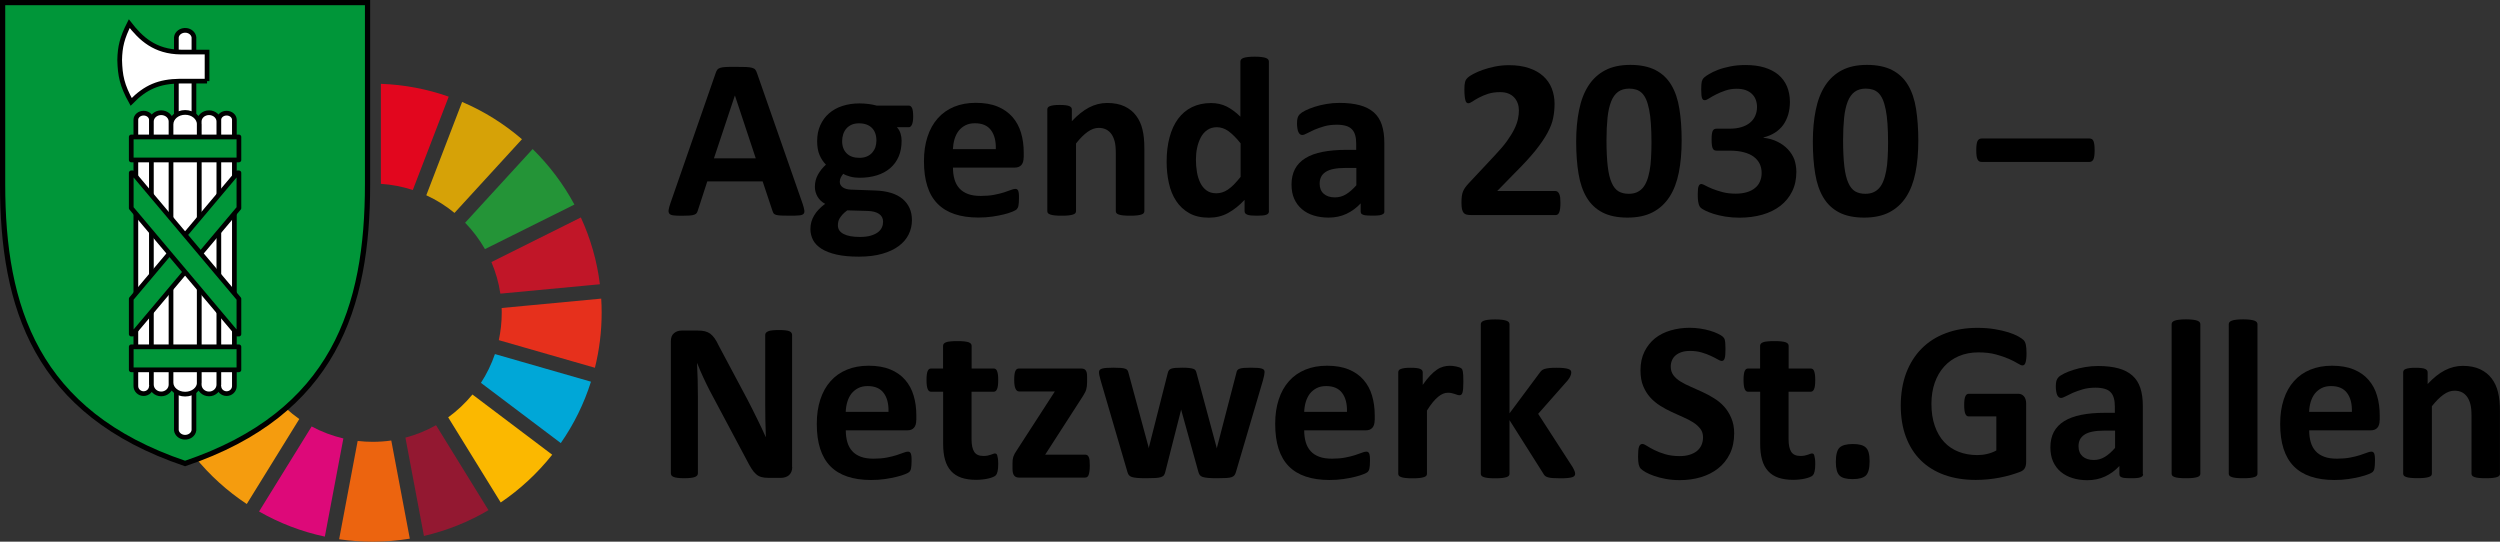 <?xml version="1.0" encoding="UTF-8"?><svg id="Ebene_1" xmlns="http://www.w3.org/2000/svg" viewBox="0 0 3412.97 739.47"><rect x="0" y="0" width="3412.97" height="739.47" fill="#333333" stroke="none"/><defs><style>.cls-1{fill:#00a7d7;}.cls-2{fill:#0076b8;}.cls-3{fill:#ec640f;}.cls-4{fill:#f59c0e;}.cls-5{fill:#e6301c;}.cls-6{fill:#fbb800;}.cls-7{fill:#931831;}.cls-8{fill:#dd0979;}.cls-9{fill:#c11628;}.cls-10{fill:#d28d0d;}.cls-11{fill:#e2061e;}.cls-12{fill:#d6a207;}.cls-13{fill:#1e3263;}.cls-14{fill:#074c84;}.cls-15{fill:#3ea635;}.cls-16{fill:#497635;}.cls-17{fill:#249437;}.cls-18{stroke-width:7.14px;}.cls-18,.cls-19{fill:#009639;}.cls-18,.cls-19,.cls-20{stroke:#000;}.cls-18,.cls-20{stroke-miterlimit:5.92;}.cls-19{stroke-linejoin:round;}.cls-19,.cls-20{stroke-width:6.42px;}.cls-20{fill:#fff;}</style></defs><g><path class="cls-15" d="M356.67,337.77c7.8-13.2,17.2-25.3,28-36.1l-91.9-100.7c-23.1,22.1-42.8,47.7-58.3,75.9l122.2,60.9h0Z"/><path class="cls-12" d="M581.97,266.57c13.9,6.4,26.9,14.5,38.5,24.1l92.1-100.6c-24.3-20.9-51.8-38.2-81.7-50.9l-48.9,127.4h0Z"/><path class="cls-9" d="M792.97,296.87l-122.1,60.9c5.8,13.6,10,28.1,12.2,43.1l135.9-12.8c-4-32.2-12.9-62.8-26-91.2"/><path class="cls-17" d="M662.07,340.07l122.1-60.8c-15.1-28.1-34.4-53.6-57-75.8l-92.2,100.6c10.5,10.8,19.6,22.9,27.1,36"/><path class="cls-16" d="M332.47,426.87c0-2.8,.1-5.5,.2-8.2l-135.9-12.2c-.4,6.7-.7,13.5-.7,20.4,0,26.1,3.2,51.4,9.2,75.6l131.3-37.6c-2.7-12.3-4.1-25-4.1-38"/><path class="cls-6" d="M644.97,538.57c-9.7,11.8-20.8,22.2-33.1,31.2l71.7,116.2c26.6-18,50.3-40.1,70.3-65.2l-108.9-82.2h0Z"/><path class="cls-5" d="M684.97,426.87c0,12.9-1.4,25.4-4,37.5l131.2,37.7c6-24.1,9.2-49.3,9.2-75.2,0-6.4-.2-12.8-.6-19.2l-135.9,12.8c0,2.2,.1,4.3,.1,6.4"/><path class="cls-4" d="M374.67,541.17l-108.7,82.6c20.2,24.9,44.1,46.6,70.9,64.3l71.7-116c-12.5-8.9-24-19.2-33.9-30.9"/><path class="cls-2" d="M334.67,399.07c2.4-15.3,6.9-30,13-43.8l-122.1-60.8c-13.5,28.7-22.7,59.8-27,92.4l136.1,12.2h0Z"/><path class="cls-7" d="M666.87,696.47l-71.6-116c-13,7.3-27,13.1-41.8,17l25.3,134.2c31.4-7.3,61.1-19.3,88.1-35.2"/><path class="cls-1" d="M675.67,483.37c-4.8,14-11.2,27.1-19.1,39.3l109,82.2c17.7-25.4,31.7-53.6,41.2-83.8l-131.1-37.7h0Z"/><path class="cls-3" d="M534.17,601.37c-8.3,1.2-16.8,1.8-25.4,1.8-6.9,0-13.8-.4-20.5-1.2l-25.3,134.2c15,2.2,30.2,3.3,45.8,3.3,17.3,0,34.2-1.4,50.7-4.1l-25.3-134h0Z"/><path class="cls-11" d="M519.97,250.97c15.1,1,29.8,3.9,43.6,8.4l49-127.4c-29.2-10.3-60.3-16.4-92.6-17.5V250.97h0Z"/><path class="cls-8" d="M468.77,598.57c-15.3-3.6-29.8-9.1-43.3-16.4l-71.8,116.1c27.6,15.8,57.8,27.5,89.8,34.3l25.3-134h0Z"/><path class="cls-13" d="M455.77,258.77c14.1-4.5,29.1-7.2,44.5-7.9V114.37c-32.8,.9-64.3,6.9-93.9,17.1l49.4,127.3h0Z"/><path class="cls-10" d="M362.67,525.47c-8.7-12.8-15.7-26.8-20.8-41.7l-131.2,37.6c9.9,31.3,24.7,60.4,43.3,86.6l108.7-82.5h0Z"/><path class="cls-14" d="M399.47,288.67c11.5-9.1,24.2-16.8,37.8-22.9l-49.3-127.2c-29.4,12.3-56.4,29-80.4,49.3l91.9,100.8h0Z"/></g><g><path class="cls-18" d="M3.67,3.57H501.77V251.47c0,167.6-45,312.3-249.1,381.3C48.57,563.77,3.57,419.07,3.57,251.47V3.57h.1Z"/><path class="cls-20" d="M240.77,50.97c.7-5.9,6.7-10.1,13.3-9.5,5.6,.5,10.1,4.5,10.7,9.5V587.37c-.7,5.9-6.7,10.1-13.3,9.5-5.6-.5-10.1-4.5-10.7-9.5V50.97Z"/><path class="cls-20" d="M206.67,527.07c0,5.7-4.8,10.3-10.6,10.3s-10.6-4.6-10.6-10.3V163.57c0-5,4.8-9.1,10.6-9.1s10.6,4.1,10.6,9.1v361.5c0,7,6,12.7,13.4,12.7s13.4-5.7,13.4-12.7V165.87c0-6.6-6-12-13.4-12s-13.4,5.4-13.4,12m92.1,361.2c0,5.7,4.8,10.3,10.6,10.3s10.6-4.6,10.6-10.3V163.57c0-5-4.8-9.1-10.6-9.1s-10.6,4.1-10.6,9.1v361.5c0,7-6,12.7-13.4,12.7s-13.4-5.7-13.4-12.7V165.87c0-6.6,6-12,13.4-12s13.4,5.4,13.4,12m-65.3,4c0-9.1,8.6-16.4,19.3-16.4s19.3,7.3,19.3,16.4v352.5c0,8.7-8.6,15.7-19.3,15.7s-19.3-7-19.3-15.7m49.2-411.6v-39.7h-35.7c-35.7-.3-54.9-18.6-70.5-38.8-9.8,19.4-12.7,31.4-13.1,49.7,.6,21.4,3.1,34.4,15.7,57.1,19.8-20.3,38.1-27.8,66.1-28.3h37.5Z"/><path class="cls-19" d="M179.17,186.97h147v31.4H179.17v-31.4Zm0,286.5h147v31.4H179.17v-31.4Zm0-17.4h2.1l144.9-172v-48.1h-2.1l-144.9,172v48.1Z"/><path class="cls-19" d="M179.17,235.97h2.1l144.9,172v48.1h-2.1l-144.9-172v-48.1Z"/></g><g><path d="M1095.77,278.27c1.2,3.7,2,6.7,2.3,8.9s-.1,3.8-1.2,4.9-3.2,1.8-6.1,2c-2.9,.3-6.9,.4-12,.4s-9.4-.1-12.4-.2-5.2-.5-6.8-.9c-1.6-.5-2.6-1.1-3.3-1.9-.6-.8-1.1-1.9-1.6-3.3l-13.5-40.5h-75.6l-12.8,39.4c-.4,1.5-1,2.7-1.6,3.7-.7,1-1.8,1.8-3.3,2.3-1.5,.6-3.6,1-6.4,1.2s-6.4,.3-10.8,.3c-4.8,0-8.5-.2-11.2-.5s-4.6-1.1-5.6-2.3c-1-1.2-1.4-2.9-1.1-5.1s1.1-5.1,2.3-8.7l62.1-178.6c.6-1.8,1.3-3.2,2.2-4.3,.8-1.1,2.2-1.9,4-2.5s4.3-.9,7.5-1.1c3.2-.2,7.5-.2,12.8-.2,6.1,0,11,.1,14.6,.2,3.6,.2,6.5,.5,8.5,1.1s3.5,1.4,4.4,2.6c.9,1.1,1.6,2.7,2.3,4.7l62.3,178.4Zm-92.4-147.7h-.2l-28.5,85.6h57.1l-28.4-85.6Z"/><path d="M1246.67,159.07c0,5-.6,8.7-1.7,11-1.1,2.4-2.5,3.6-4.2,3.6h-16.3c2.3,2.5,3.9,5.3,4.9,8.5s1.5,6.5,1.5,9.9c0,8.1-1.3,15.3-4,21.6-2.7,6.3-6.6,11.6-11.6,15.9s-11.1,7.6-18.2,9.8c-7.1,2.2-15,3.3-23.7,3.3-4.5,0-8.7-.5-12.8-1.6-4-1.1-7.2-2.4-9.3-3.8-1.2,1.3-2.4,3-3.3,4.8-1,1.9-1.5,3.9-1.5,6.2,0,3,1.3,5.5,4,7.4,2.6,1.9,6.4,3,11.1,3.2l33.8,1.2c7.9,.3,14.9,1.4,21.1,3.3s11.4,4.6,15.6,8.1,7.4,7.7,9.6,12.5c2.2,4.9,3.3,10.4,3.3,16.7,0,6.8-1.5,13.3-4.5,19.4s-7.5,11.3-13.5,15.8-13.6,8-22.6,10.6c-9.1,2.6-19.7,3.9-31.8,3.9s-21.9-.9-30.3-2.8-15.2-4.5-20.5-7.8-9.2-7.3-11.7-11.9c-2.4-4.6-3.7-9.7-3.7-15.2,0-3.4,.4-6.7,1.3-9.8,.9-3.1,2.2-6.1,3.9-8.9,1.7-2.9,3.8-5.6,6.3-8.2s5.3-5.1,8.6-7.5c-4.5-2.4-7.9-5.6-10.3-9.7s-3.7-8.6-3.7-13.5c0-6.1,1.4-11.7,4.2-16.7,2.8-5,6.4-9.6,10.9-13.6-3.6-3.6-6.5-8-8.7-13.1s-3.3-11.4-3.3-19c0-8.1,1.4-15.3,4.3-21.7,2.9-6.4,6.8-11.8,11.9-16.2s11.1-7.8,18.2-10.1,14.8-3.5,23.3-3.5c4.4,0,8.5,.3,12.5,.8s7.7,1.2,11.1,2.2h44c1.8,0,3.2,1.1,4.3,3.4,1,2.3,1.5,6.1,1.5,11.5Zm-41.1,143.6c0-4.7-1.9-8.2-5.6-10.7s-8.9-3.8-15.4-4l-27.9-.8c-2.7,2-4.9,3.9-6.5,5.7-1.6,1.8-2.9,3.6-3.9,5.2-1,1.7-1.6,3.3-1.9,4.8-.3,1.6-.5,3.2-.5,4.8,0,5.2,2.6,9.1,7.9,11.8,5.2,2.7,12.6,4,22.2,4,5.9,0,10.9-.6,14.9-1.8,4-1.2,7.3-2.8,9.8-4.7,2.5-2,4.3-4.2,5.3-6.6,1.1-2.4,1.6-5,1.6-7.7Zm-9.1-110.7c0-7.5-2.1-13.3-6.2-17.4-4.2-4.1-10-6.2-17.6-6.2-3.8,0-7.2,.6-10.1,1.9s-5.3,3.1-7.2,5.3c-1.9,2.2-3.3,4.8-4.3,7.8-.9,3-1.4,6-1.4,9.3,0,7.1,2.1,12.6,6.2,16.7s9.9,6.1,17.3,6.1c3.9,0,7.4-.6,10.3-1.9,2.9-1.2,5.3-3,7.2-5.1,1.9-2.2,3.4-4.7,4.4-7.5,.9-3,1.4-5.9,1.4-9Z"/><path d="M1397.47,214.77c0,4.8-1.1,8.3-3.2,10.6-2.1,2.3-5.1,3.4-8.8,3.4h-84.5c0,5.9,.7,11.3,2.1,16.1,1.4,4.8,3.6,8.9,6.7,12.3s7,5.9,11.8,7.7c4.8,1.8,10.6,2.6,17.4,2.6s12.9-.5,18.1-1.5,9.7-2.1,13.5-3.3c3.8-1.2,6.9-2.3,9.4-3.3s4.5-1.5,6.1-1.5c.9,0,1.7,.2,2.3,.5,.6,.4,1.1,1,1.6,1.9,.4,.9,.7,2.3,.9,4,.2,1.7,.2,3.9,.2,6.5,0,2.3-.1,4.2-.2,5.8-.1,1.6-.3,3-.5,4.1s-.5,2.1-.9,2.9-1,1.5-1.6,2.3c-.7,.7-2.5,1.7-5.5,3-3,1.2-6.8,2.5-11.5,3.7s-10,2.2-16,3.1-12.4,1.3-19.3,1.3c-12.3,0-23.2-1.6-32.4-4.7-9.3-3.1-17-7.8-23.3-14.2-6.2-6.3-10.9-14.3-13.9-24-3.1-9.6-4.6-21-4.6-33.9s1.6-23.5,4.8-33.4c3.2-9.9,7.9-18.3,14-25.2,6.1-6.9,13.6-12.2,22.3-15.8,8.8-3.6,18.6-5.4,29.6-5.4,11.6,0,21.6,1.7,29.8,5.1,8.2,3.4,15,8.2,20.3,14.2,5.3,6.1,9.2,13.3,11.7,21.6,2.5,8.3,3.7,17.3,3.7,27.1v6.4h-.1Zm-38-11.2c.3-11-1.9-19.6-6.6-25.9s-12-9.4-21.9-9.4c-5,0-9.3,.9-13,2.8s-6.7,4.4-9.2,7.5c-2.4,3.2-4.3,6.9-5.6,11.2-1.3,4.3-2,8.9-2.3,13.8h58.6Z"/><path d="M1562.27,288.27c0,1-.3,1.9-.9,2.7-.6,.8-1.7,1.4-3.1,1.9-1.5,.5-3.5,.9-6,1.2-2.5,.3-5.7,.4-9.4,.4s-7-.1-9.6-.4c-2.5-.3-4.5-.6-6-1.2-1.5-.5-2.5-1.2-3.1-1.9-.6-.8-.9-1.7-.9-2.7v-79.2c0-6.7-.5-12-1.5-15.9-1-3.8-2.4-7.1-4.3-9.9-1.9-2.7-4.3-4.9-7.2-6.4-3-1.5-6.4-2.3-10.3-2.3-5,0-10,1.8-15.1,5.4s-10.4,8.9-15.9,15.9v92.4c0,1-.3,1.9-.9,2.7s-1.7,1.4-3.2,1.9-3.5,.9-6,1.2c-2.5,.3-5.7,.4-9.5,.4s-7-.1-9.5-.4-4.5-.6-6-1.2c-1.5-.5-2.6-1.2-3.2-1.9s-.9-1.7-.9-2.7V149.47c0-1,.3-1.9,.8-2.7s1.5-1.4,2.8-1.9,3.1-.9,5.2-1.2,4.8-.4,8-.4,6.1,.1,8.2,.4c2.2,.3,3.9,.6,5.1,1.2,1.2,.5,2,1.2,2.6,1.9,.5,.8,.8,1.7,.8,2.7v16c7.7-8.3,15.5-14.5,23.4-18.7,7.9-4.1,16.2-6.2,24.8-6.2,9.4,0,17.4,1.6,23.9,4.7,6.5,3.1,11.7,7.3,15.7,12.7,4,5.3,6.9,11.6,8.6,18.8,1.8,7.2,2.6,15.8,2.6,25.8v85.7Z"/><path d="M1732.37,288.27c0,1.1-.3,2.1-.8,2.9s-1.4,1.4-2.6,1.9-2.9,.9-5.1,1.1c-2.1,.2-4.7,.3-7.9,.3s-6-.1-8.1-.3c-2.1-.2-3.8-.6-5.1-1.1-1.3-.5-2.2-1.2-2.8-1.9-.6-.8-.9-1.7-.9-2.9v-15.4c-7.2,7.7-14.7,13.6-22.5,17.9s-16.5,6.4-26.1,6.4c-10.6,0-19.5-2-26.8-6.1s-13.3-9.6-17.9-16.6c-4.6-6.9-8-15.1-10-24.4-2.1-9.3-3.1-19.1-3.1-29.3,0-12.3,1.3-23.4,4-33.3,2.6-9.9,6.5-18.3,11.6-25.2,5.1-6.9,11.4-12.3,19-16s16.3-5.6,26.1-5.6c7.8,0,14.8,1.6,21.2,4.7,6.3,3.2,12.6,7.8,18.8,13.9V84.07c0-1,.3-2,.9-2.8s1.6-1.5,3.1-2.1,3.5-1,6-1.3,5.7-.5,9.5-.5,7,.2,9.5,.5,4.5,.8,5.9,1.3c1.5,.6,2.5,1.3,3.1,2.1s.9,1.8,.9,2.8v204.2h.1Zm-38.9-92.8c-5.6-7.1-11-12.4-16.1-16.2-5.1-3.7-10.5-5.6-16.1-5.6-5.1,0-9.5,1.3-13.1,3.8-3.7,2.5-6.6,5.9-8.9,10.2-2.2,4.3-3.9,9-5,14.2s-1.6,10.6-1.6,16.1c0,5.8,.5,11.5,1.4,17s2.5,10.4,4.6,14.7c2.1,4.3,5,7.8,8.5,10.3,3.5,2.6,8,3.9,13.4,3.9,2.7,0,5.3-.4,7.9-1.2,2.5-.8,5.1-2,7.8-3.8,2.6-1.8,5.4-4.1,8.2-6.9,2.8-2.9,5.9-6.4,9.2-10.5v-46h-.2Z"/><path d="M1889.97,288.67c0,1.5-.5,2.6-1.6,3.4-1,.8-2.7,1.4-4.9,1.8-2.2,.4-5.5,.5-9.9,.5-4.7,0-8.1-.2-10.2-.5-2.1-.4-3.6-1-4.5-1.8s-1.3-2-1.3-3.4v-11c-5.7,6.1-12.2,10.9-19.5,14.3s-15.4,5.1-24.4,5.1c-7.4,0-14.1-1-20.3-2.9-6.2-1.9-11.5-4.8-16-8.6-4.5-3.8-8-8.5-10.5-14.1s-3.7-12.1-3.7-19.6c0-8.1,1.6-15.1,4.7-21.1,3.2-6,7.9-10.9,14.2-14.8,6.3-3.9,14.1-6.8,23.4-8.6s20.2-2.8,32.5-2.8h13.5v-8.3c0-4.4-.4-8.2-1.3-11.4-.9-3.3-2.3-6-4.4-8.2s-4.7-3.8-8.1-4.8-7.5-1.6-12.5-1.6c-6.5,0-12.4,.7-17.5,2.2s-9.7,3.1-13.6,4.8c-3.9,1.8-7.2,3.4-9.9,4.8-2.6,1.5-4.8,2.2-6.5,2.2-1.1,0-2.2-.4-3-1.1-.9-.7-1.6-1.8-2.2-3.1-.6-1.3-1-3-1.3-5s-.5-4.1-.5-6.5c0-3.2,.3-5.8,.8-7.6,.5-1.9,1.5-3.6,3-5.1s4-3.2,7.6-5,7.9-3.5,12.8-5.1,10.2-2.8,15.9-3.8c5.8-1,11.7-1.5,17.8-1.5,10.9,0,20.2,1.1,27.9,3.2,7.7,2.1,14.1,5.4,19.1,9.8,5,4.4,8.6,10.1,10.9,17,2.3,7,3.4,15.2,3.4,24.7v93.5h.1Zm-38.4-59.4h-14.9c-6.3,0-11.7,.5-16.2,1.4s-8.1,2.3-10.9,4.2-4.9,4.1-6.1,6.8c-1.3,2.6-1.9,5.7-1.9,9.1,0,5.8,1.8,10.4,5.5,13.7,3.7,3.3,8.8,5,15.3,5,5.5,0,10.6-1.4,15.2-4.2,4.6-2.8,9.3-6.9,14.1-12.3v-23.7h-.1Z"/><path d="M2130.27,276.87c0,3-.1,5.6-.4,7.7-.3,2.1-.6,3.9-1.2,5.2-.5,1.3-1.2,2.3-2,2.9s-1.8,.9-2.8,.9h-115.8c-2.3,0-4.3-.2-5.9-.6-1.7-.4-3-1.2-4-2.4-1-1.2-1.8-2.9-2.3-5.2-.5-2.3-.7-5.2-.7-8.9,0-3.4,.2-6.4,.5-8.8s.9-4.6,1.7-6.5,1.9-3.8,3.2-5.6c1.3-1.8,3-3.8,5.1-6l34.9-37.3c6.9-7.3,12.6-13.9,16.8-19.8,4.3-6,7.6-11.4,10-16.3s4-9.5,4.9-13.6,1.3-8.1,1.3-11.8c0-3.4-.5-6.7-1.6-9.7-1.1-3.1-2.7-5.7-4.8-8s-4.8-4.1-8-5.4c-3.2-1.3-7-1.9-11.4-1.9-6.1,0-11.5,.8-16.3,2.3-4.7,1.6-8.9,3.3-12.4,5.2-3.6,1.9-6.6,3.7-8.9,5.3-2.4,1.6-4.3,2.4-5.6,2.4-.9,0-1.7-.3-2.4-.9-.7-.6-1.2-1.7-1.6-3.1-.4-1.5-.8-3.4-1-5.8-.3-2.4-.4-5.4-.4-8.9,0-2.4,.1-4.4,.2-6,.2-1.6,.4-3,.7-4.2s.7-2.2,1.2-3.1c.5-.9,1.4-1.9,2.7-3.2,1.3-1.2,3.7-2.8,7.2-4.7s7.8-3.8,12.8-5.6c5.1-1.8,10.7-3.3,16.8-4.6,6.1-1.2,12.5-1.9,19.1-1.9,10.5,0,19.6,1.3,27.5,4,7.8,2.6,14.3,6.3,19.5,11s9,10.3,11.6,16.8c2.5,6.5,3.8,13.5,3.8,20.9,0,6.5-.6,13-1.9,19.3-1.2,6.3-3.8,13.1-7.8,20.5-3.9,7.3-9.5,15.4-16.6,24.3-7.2,8.9-16.7,19.2-28.5,30.9l-23.5,24.1h79.4c1,0,2,.3,2.9,.9s1.6,1.6,2.3,2.9c.6,1.3,1.1,3,1.4,5.1,.1,1.8,.3,4.3,.3,7.2Z"/><path d="M2295.77,192.07c0,16.1-1.3,30.6-3.9,43.6-2.6,13-6.8,24-12.7,33.1s-13.5,16.1-22.9,21-20.9,7.3-34.5,7.3-25.2-2.4-34.2-7.1-16.2-11.5-21.5-20.4-9-19.7-11.1-32.5-3.2-27.3-3.2-43.5,1.3-30.5,4-43.5c2.6-13,6.9-24.1,12.8-33.2,5.9-9.1,13.5-16.1,22.9-21s20.8-7.3,34.3-7.3,25.2,2.4,34.3,7.1c9.1,4.7,16.3,11.5,21.6,20.4s9,19.7,11,32.5c2.1,12.8,3.1,27.3,3.1,43.5Zm-41.2,2c0-9.5-.3-18-.8-25.3s-1.3-13.7-2.4-19.1c-1.1-5.4-2.4-10-4-13.7s-3.6-6.7-5.8-8.9c-2.3-2.2-4.9-3.8-7.8-4.7-2.9-.9-6.1-1.4-9.6-1.4-6.1,0-11.2,1.5-15.2,4.4-4,3-7.2,7.4-9.5,13.3s-4,13.3-4.9,22.1-1.4,19.1-1.4,30.8c0,14.3,.6,26.2,1.7,35.6,1.1,9.4,2.9,16.9,5.4,22.4,2.4,5.6,5.6,9.4,9.4,11.7,3.8,2.2,8.5,3.3,13.8,3.3,4,0,7.6-.6,10.7-1.9,3.1-1.3,5.8-3.2,8.2-5.8,2.3-2.6,4.3-5.9,5.8-9.8,1.6-3.9,2.8-8.5,3.8-13.7s1.7-11,2-17.6c.4-6.6,.6-13.8,.6-21.7Z"/><path d="M2452.37,234.57c0,10.1-1.9,19-5.8,26.8-3.8,7.8-9.2,14.3-16,19.6-6.8,5.3-15,9.3-24.6,12.1-9.5,2.7-20,4.1-31.3,4.1-6.8,0-13.3-.5-19.3-1.5s-11.3-2.2-16-3.7c-4.6-1.5-8.4-3-11.4-4.5-3-1.6-5-2.7-5.9-3.6-.9-.8-1.6-1.8-2.1-2.8s-.9-2.3-1.2-3.7c-.4-1.4-.6-3.2-.8-5.3-.2-2.1-.2-4.7-.2-7.7,0-5,.4-8.4,1.2-10.3s2.1-2.9,3.7-2.9c1,0,2.8,.7,5.4,2.1,2.5,1.4,5.8,2.9,9.7,4.5s8.6,3.1,13.8,4.5c5.3,1.4,11.3,2.1,18.1,2.1,5.7,0,10.7-.7,15.1-2,4.4-1.3,8.1-3.2,11.1-5.7,3.1-2.4,5.3-5.4,6.8-8.9s2.3-7.3,2.3-11.6c0-4.7-.9-8.9-2.7-12.6s-4.5-6.9-8.1-9.6-8.1-4.7-13.5-6.1c-5.4-1.5-11.9-2.2-19.2-2.2h-17.4c-1.3,0-2.5-.2-3.4-.5-.9-.4-1.7-1.1-2.3-2.3-.6-1.1-1.1-2.7-1.3-4.7-.3-2-.4-4.6-.4-7.9,0-3,.1-5.5,.4-7.4,.3-1.9,.7-3.4,1.2-4.4,.6-1,1.3-1.8,2.2-2.2,.9-.4,1.9-.6,3.2-.6h17.6c6,0,11.4-.7,16-2.1,4.7-1.4,8.6-3.4,11.7-6,3.2-2.6,5.6-5.7,7.2-9.4,1.7-3.7,2.5-7.8,2.5-12.2,0-3.4-.6-6.7-1.7-9.7-1.1-3.1-2.8-5.7-5.1-7.9-2.2-2.2-5.1-4-8.6-5.3s-7.7-1.9-12.4-1.9c-5.4,0-10.5,.8-15.2,2.4-4.8,1.6-9.1,3.4-12.8,5.3-3.8,1.9-7,3.7-9.6,5.4s-4.6,2.5-5.8,2.5c-.8,0-1.6-.2-2.2-.5-.6-.4-1.1-1.1-1.6-2.1-.4-1-.7-2.5-.9-4.5s-.3-4.5-.3-7.6c0-2.6,.1-4.7,.2-6.5,.1-1.7,.3-3.1,.6-4.3,.3-1.1,.7-2.1,1.2-3,.5-.8,1.2-1.7,2.3-2.7,1-1,3.2-2.5,6.4-4.4,3.2-2,7.3-3.9,12.1-5.8,4.9-1.9,10.5-3.4,16.9-4.7s13.3-1.9,20.8-1.9c9.8,0,18.4,1.1,25.9,3.4,7.5,2.3,13.8,5.6,19,9.9,5.1,4.3,9,9.6,11.7,15.9,2.6,6.3,4,13.4,4,21.2,0,6.1-.8,11.8-2.3,17.1-1.6,5.3-3.8,10-6.8,14.2s-6.8,7.7-11.3,10.6-9.7,5.1-15.6,6.5v.5c7.1,.8,13.4,2.6,19,5.4,5.6,2.7,10.3,6.2,14.2,10.3,3.9,4.2,6.9,8.8,8.9,14.1,1.6,5,2.7,10.7,2.7,16.7Z"/><path d="M2618.87,192.07c0,16.1-1.3,30.6-3.9,43.6-2.6,13-6.8,24-12.7,33.1s-13.5,16.1-22.9,21-20.9,7.3-34.5,7.3-25.2-2.4-34.2-7.1-16.2-11.5-21.5-20.4-9-19.7-11.1-32.5-3.2-27.3-3.2-43.5,1.3-30.5,4-43.5c2.6-13,6.9-24.1,12.8-33.2,5.9-9.1,13.5-16.1,22.9-21s20.8-7.3,34.3-7.3,25.2,2.4,34.3,7.1c9.1,4.7,16.3,11.5,21.6,20.4s9,19.7,11,32.5c2,12.8,3.1,27.3,3.1,43.5Zm-41.3,2c0-9.5-.3-18-.8-25.3s-1.3-13.7-2.4-19.1c-1.1-5.4-2.4-10-4-13.7s-3.6-6.7-5.8-8.9c-2.3-2.2-4.9-3.8-7.8-4.7-2.9-.9-6.1-1.4-9.6-1.4-6.1,0-11.2,1.5-15.2,4.4-4,3-7.2,7.4-9.5,13.3s-4,13.3-4.9,22.1-1.4,19.1-1.4,30.8c0,14.3,.6,26.2,1.7,35.6,1.1,9.4,2.9,16.9,5.4,22.4,2.4,5.6,5.6,9.4,9.4,11.7,3.8,2.2,8.5,3.3,13.8,3.3,4,0,7.6-.6,10.7-1.9,3.1-1.3,5.8-3.2,8.2-5.8,2.3-2.6,4.3-5.9,5.8-9.8,1.6-3.9,2.8-8.5,3.8-13.7s1.7-11,2-17.6c.4-6.6,.6-13.8,.6-21.7Z"/><path d="M2859.57,205.17c0,5.7-.5,9.8-1.6,12.2-1.1,2.4-2.9,3.7-5.5,3.7h-147.2c-2.7,0-4.6-1.2-5.7-3.7-1.1-2.4-1.6-6.5-1.6-12.2s.5-9.9,1.6-12.4c1.1-2.4,3-3.7,5.7-3.7h147.2c1.2,0,2.3,.3,3.3,.8,.9,.5,1.7,1.4,2.2,2.7,.5,1.3,.9,3,1.2,5,.2,2.1,.4,4.6,.4,7.6Z"/></g><g><path d="M1081.57,637.67c0,2.4-.4,4.5-1.2,6.4-.8,1.9-1.9,3.4-3.3,4.7-1.4,1.2-3.1,2.1-5,2.7-1.9,.6-3.9,.9-5.8,.9h-17.4c-3.6,0-6.7-.4-9.4-1.1-2.6-.7-5.1-2-7.3-4-2.2-1.9-4.4-4.5-6.4-7.8-2.1-3.3-4.4-7.5-7-12.6l-50-93.9c-2.9-5.6-5.8-11.6-8.8-18.1s-5.7-12.7-8.1-18.9h-.3c.4,7.4,.7,14.9,.9,22.3,.2,7.4,.3,15,.3,22.9v105c0,1-.3,2-.9,2.8s-1.6,1.5-2.9,2.1c-1.4,.6-3.3,1-5.7,1.3-2.4,.3-5.4,.5-9.2,.5-3.6,0-6.6-.2-9-.5s-4.2-.7-5.6-1.3c-1.3-.6-2.3-1.3-2.8-2.1s-.8-1.8-.8-2.8v-180.4c0-4.9,1.4-8.5,4.3-10.9,2.8-2.4,6.3-3.6,10.5-3.6h21.9c3.9,0,7.2,.3,9.9,1,2.7,.7,5.1,1.8,7.2,3.3,2.1,1.6,4.1,3.7,6,6.4s3.8,6.1,5.7,10.2l39.1,73.4c2.3,4.4,4.5,8.8,6.7,13.1s4.4,8.6,6.4,12.9c2.1,4.3,4.1,8.5,6.1,12.6s3.9,8.3,5.7,12.4h.2c-.3-7.2-.5-14.8-.7-22.7s-.2-15.4-.2-22.5v-94.1c0-1,.3-2,.9-2.8s1.7-1.6,3.1-2.2c1.4-.6,3.4-1.1,5.7-1.3,2.4-.3,5.4-.4,9.2-.4,3.5,0,6.5,.1,8.8,.4,2.4,.3,4.2,.7,5.5,1.3s2.2,1.3,2.7,2.2c.5,.8,.8,1.8,.8,2.8v180.4h.2Z"/><path d="M1250.87,573.47c0,4.8-1.1,8.3-3.2,10.6s-5,3.4-8.8,3.4h-84.2c0,5.9,.7,11.2,2.1,16.1,1.4,4.8,3.6,8.9,6.7,12.3,3,3.4,7,5.9,11.8,7.7s10.6,2.6,17.3,2.6,12.8-.5,18-1.5,9.6-2.1,13.4-3.3,6.9-2.3,9.4-3.3,4.5-1.5,6.1-1.5c.9,0,1.7,.2,2.3,.5,.6,.4,1.1,1,1.6,1.9,.4,.9,.7,2.2,.9,4s.2,3.9,.2,6.4c0,2.3-.1,4.2-.2,5.8s-.3,3-.5,4.1-.5,2.1-.9,2.9c-.4,.8-1,1.5-1.6,2.2-.7,.7-2.5,1.7-5.5,2.9s-6.8,2.5-11.5,3.6c-4.7,1.2-10,2.2-16,3.1-6,.9-12.4,1.3-19.2,1.3-12.3,0-23.1-1.6-32.3-4.7-9.3-3.1-17-7.8-23.2-14.1s-10.8-14.3-13.9-23.9c-3.1-9.6-4.6-20.9-4.6-33.8s1.6-23.4,4.8-33.3c3.2-9.9,7.9-18.3,14-25.1,6.1-6.9,13.5-12.1,22.3-15.7,8.7-3.6,18.6-5.4,29.6-5.4,11.6,0,21.5,1.7,29.7,5.1s15,8.1,20.2,14.2c5.3,6.1,9.2,13.2,11.6,21.5,2.5,8.3,3.7,17.3,3.7,27v6.4h-.1Zm-37.9-11.2c.3-11-1.9-19.6-6.6-25.8-4.7-6.3-12-9.4-21.8-9.4-5,0-9.3,.9-13,2.8-3.7,1.9-6.7,4.4-9.2,7.5-2.4,3.2-4.3,6.9-5.6,11.2-1.3,4.3-2,8.9-2.2,13.7h58.4Z"/><path d="M1362.77,633.07c0,4.6-.3,8-.9,10.5-.6,2.4-1.3,4.1-2.2,5.1-.9,1-2.3,1.9-4.1,2.6-1.8,.8-3.9,1.4-6.4,2-2.4,.6-5.1,1-7.9,1.3s-5.7,.5-8.6,.5c-7.8,0-14.5-1-20.2-2.9-5.7-2-10.4-5-14.1-9.1s-6.5-9.2-8.2-15.4c-1.8-6.2-2.6-13.5-2.6-22v-70.9h-16.6c-2,0-3.5-1.2-4.5-3.6-1-2.4-1.6-6.5-1.6-12.2,0-3,.1-5.5,.4-7.6s.6-3.7,1.2-4.9c.5-1.2,1.2-2,1.9-2.6,.8-.5,1.7-.8,2.7-.8h16.4v-30.9c0-1,.3-2,.9-2.8s1.6-1.5,3.1-2.1,3.5-1,6.1-1.2c2.5-.3,5.7-.4,9.4-.4s7,.1,9.5,.4c2.5,.3,4.5,.7,6,1.2,1.4,.6,2.5,1.3,3.1,2.1s.9,1.8,.9,2.8v30.9h30.1c1,0,1.9,.3,2.7,.8,.8,.5,1.4,1.4,1.9,2.6,.5,1.2,.9,2.8,1.2,4.9,.3,2.1,.4,4.6,.4,7.6,0,5.7-.5,9.8-1.6,12.2-1,2.4-2.5,3.6-4.5,3.6h-30.3v65c0,7.6,1.2,13.2,3.6,17s6.6,5.7,12.7,5.7c2.1,0,3.9-.2,5.6-.5,1.7-.4,3.1-.8,4.4-1.2,1.3-.5,2.4-.9,3.3-1.2,.9-.4,1.7-.5,2.4-.5,.6,0,1.2,.2,1.8,.5,.6,.4,1,1.1,1.3,2.2,.3,1.1,.6,2.6,.9,4.4,.2,1.6,.4,4,.4,6.9Z"/><path d="M1487.77,635.97c0,3-.2,5.6-.5,7.7-.3,2.1-.7,3.8-1.2,5s-1.2,2.1-2,2.6-1.8,.7-2.8,.7h-90.4c-2.8,0-4.9-.9-6.4-2.8-1.5-1.9-2.2-4.9-2.2-9.2v-7.1c0-1.9,.1-3.5,.2-5,.2-1.5,.5-2.9,.9-4.3,.5-1.4,1.1-2.8,1.9-4.3,.8-1.4,1.8-3,3-4.8l51.8-80.1h-49c-2,0-3.5-1.2-4.7-3.7s-1.8-6.5-1.8-11.9c0-3,.1-5.5,.4-7.5s.6-3.6,1.2-4.8c.5-1.2,1.2-2,2-2.6,.8-.5,1.8-.8,2.9-.8h84.6c1.4,0,2.7,.2,3.7,.5s1.9,.9,2.6,1.7,1.2,2,1.6,3.4c.4,1.5,.5,3.3,.5,5.4v7.6c0,2.1-.1,3.9-.3,5.5-.2,1.6-.5,3.1-.9,4.6-.4,1.4-1,2.9-1.8,4.3-.8,1.5-1.7,3-2.7,4.7l-51.5,79.9h54.6c.9,0,1.8,.2,2.6,.6s1.5,1.2,2.1,2.3,1,2.7,1.3,4.7c.1,2.1,.3,4.6,.3,7.7Z"/><path d="M1726.37,507.97c0,1.1-.2,2.5-.5,4.2s-.9,4-1.7,7.1l-36.9,125.2c-.5,1.8-1.2,3.2-2,4.3s-2.1,1.9-3.8,2.6c-1.7,.6-4.1,1-7.3,1.2-3.2,.2-7.3,.3-12.3,.3s-9.2-.1-12.4-.4c-3.2-.3-5.7-.7-7.5-1.3s-3.1-1.5-4-2.6c-.8-1.1-1.4-2.5-1.9-4.1l-23.3-84.1-.3-1.4-.3,1.4-21.4,84.1c-.4,1.8-1,3.2-1.8,4.3s-2.1,1.9-4,2.6c-1.9,.6-4.4,1-7.6,1.2s-7.3,.3-12.4,.3-9.3-.1-12.5-.4c-3.2-.3-5.6-.7-7.4-1.3s-3.1-1.5-4-2.6c-.8-1.1-1.4-2.5-1.9-4.1l-36.6-125.2c-.9-3-1.5-5.4-1.8-7.1-.3-1.7-.4-3.1-.4-4.3,0-1,.3-1.9,.9-2.7s1.6-1.4,3.1-1.9,3.5-.8,6.1-1c2.5-.2,5.7-.3,9.5-.3,4.1,0,7.5,.1,10.1,.3s4.6,.6,6.1,1.1c1.4,.5,2.5,1.2,3,2.1,.6,.9,1,1.9,1.3,3.2l27.5,101.6,.3,1.9,.3-1.9,25.8-101.6c.3-1.2,.8-2.3,1.5-3.2s1.7-1.6,3-2.1,3.2-.9,5.7-1.1c2.4-.2,5.6-.3,9.4-.3s6.9,.1,9.3,.4c2.4,.3,4.3,.6,5.7,1.1,1.4,.5,2.4,1.1,2.9,1.9,.6,.8,1,1.7,1.3,2.7l27.6,102.4,.5,1.7,.3-1.9,26.4-101.6c.2-1.2,.6-2.3,1.2-3.2s1.7-1.6,3.1-2.1,3.4-.9,5.9-1.1c2.5-.2,5.6-.3,9.5-.3s7,.1,9.4,.3,4.3,.5,5.7,1c1.4,.5,2.4,1.1,2.9,1.9,.5,.9,.7,1.8,.7,2.8Z"/><path d="M1876.67,573.47c0,4.8-1.1,8.3-3.2,10.6s-5,3.4-8.8,3.4h-84.2c0,5.9,.7,11.2,2.1,16.1,1.4,4.8,3.6,8.9,6.7,12.3,3,3.4,7,5.9,11.8,7.7s10.6,2.6,17.3,2.6,12.8-.5,18-1.5,9.6-2.1,13.4-3.3,6.9-2.3,9.4-3.3,4.5-1.5,6.1-1.5c.9,0,1.7,.2,2.3,.5,.6,.4,1.1,1,1.6,1.9,.4,.9,.7,2.2,.9,4s.2,3.9,.2,6.4c0,2.3-.1,4.2-.2,5.8s-.3,3-.5,4.1-.5,2.1-.9,2.9c-.4,.8-1,1.5-1.6,2.2-.7,.7-2.5,1.7-5.5,2.9s-6.8,2.5-11.5,3.6c-4.7,1.2-10,2.2-16,3.1-6,.9-12.4,1.3-19.2,1.3-12.3,0-23.1-1.6-32.3-4.7-9.3-3.1-17-7.8-23.2-14.1s-10.8-14.3-13.9-23.9c-3.1-9.6-4.6-20.9-4.6-33.8s1.6-23.4,4.8-33.3c3.2-9.9,7.9-18.3,14-25.1,6.1-6.9,13.5-12.1,22.3-15.7,8.7-3.6,18.6-5.4,29.6-5.4,11.6,0,21.5,1.7,29.7,5.1s15,8.1,20.2,14.2c5.3,6.1,9.2,13.2,11.6,21.5,2.5,8.3,3.7,17.3,3.7,27v6.4h-.1Zm-37.8-11.2c.3-11-1.9-19.6-6.6-25.8-4.7-6.3-12-9.4-21.8-9.4-5,0-9.3,.9-13,2.8-3.7,1.9-6.7,4.4-9.2,7.5-2.4,3.2-4.3,6.9-5.6,11.2-1.3,4.3-2,8.9-2.2,13.7h58.4Z"/><path d="M1997.77,521.17c0,3.7-.1,6.8-.3,9.2s-.5,4.2-.9,5.6c-.4,1.3-1,2.3-1.6,2.8-.7,.5-1.5,.8-2.6,.8-.8,0-1.8-.2-2.8-.5-1-.4-2.2-.7-3.5-1.2-1.3-.4-2.7-.8-4.3-1.2s-3.3-.5-5.1-.5c-2.2,0-4.3,.4-6.5,1.3-2.2,.9-4.4,2.2-6.7,4.1-2.3,1.9-4.8,4.3-7.3,7.4-2.5,3.1-5.3,6.9-8.1,11.5v86.3c0,1-.3,1.9-.9,2.7-.6,.8-1.7,1.4-3.2,1.9s-3.5,.9-6,1.2-5.6,.4-9.5,.4-7-.1-9.5-.4c-2.5-.3-4.5-.6-6-1.2-1.5-.5-2.6-1.2-3.2-1.9-.6-.8-.9-1.7-.9-2.7v-138.5c0-1,.3-1.9,.8-2.7s1.4-1.4,2.8-1.9c1.3-.5,3.1-.9,5.2-1.2,2.1-.3,4.8-.4,8-.4s6.1,.1,8.2,.4c2.2,.3,3.9,.6,5,1.2,1.2,.5,2,1.2,2.6,1.9,.5,.8,.8,1.7,.8,2.7v17.2c3.6-5.2,7-9.4,10.2-12.8,3.2-3.4,6.3-6,9.2-8s5.8-3.3,8.7-4.1,5.8-1.2,8.7-1.2c1.3,0,2.8,.1,4.3,.2,1.6,.2,3.2,.4,4.8,.8,1.7,.4,3.1,.8,4.3,1.2,1.2,.5,2.1,1,2.7,1.5,.6,.5,1,1.1,1.2,1.7,.3,.6,.5,1.5,.7,2.6s.4,2.7,.5,4.9c.1,2.3,.2,5.2,.2,8.9Z"/><path d="M2150.37,646.87c0,1-.3,1.9-.9,2.7-.6,.8-1.6,1.4-3.1,1.9s-3.5,.8-6.1,1.1-5.9,.4-10.1,.4-7.7-.1-10.3-.3-4.8-.5-6.5-1-3-1.1-4-1.9c-.9-.8-1.8-1.9-2.5-3.3l-46.1-72.9v73.2c0,1-.3,1.9-.9,2.7-.6,.8-1.7,1.4-3.2,1.9s-3.5,.9-6,1.2-5.6,.4-9.5,.4-7-.1-9.5-.4c-2.5-.3-4.5-.6-6-1.2-1.5-.5-2.6-1.2-3.2-1.9-.6-.8-.9-1.7-.9-2.7v-204c0-1,.3-2,.9-2.8,.6-.8,1.7-1.5,3.2-2.1s3.5-1,6-1.3,5.6-.5,9.5-.5,7,.2,9.5,.5,4.5,.8,6,1.3c1.5,.6,2.6,1.3,3.2,2.1,.6,.8,.9,1.8,.9,2.8v121.5l41-55.1c.8-1.2,1.8-2.3,2.8-3.3,1-.9,2.4-1.7,4.1-2.2,1.7-.5,3.8-.9,6.4-1.2,2.5-.3,5.8-.4,9.7-.4s7.1,.1,9.7,.4c2.6,.3,4.8,.6,6.4,1.2,1.6,.5,2.7,1.2,3.3,1.9,.6,.8,.9,1.7,.9,2.9,0,1.6-.4,3.2-1.2,5s-1.9,3.6-3.5,5.6l-40.5,45.9,46.9,72.5c1.2,2.1,2.1,3.9,2.7,5.4,.6,1.4,.9,2.8,.9,4Z"/><path d="M2367.47,591.77c0,10.5-2,19.8-5.9,27.8s-9.3,14.6-16,19.9c-6.7,5.3-14.6,9.3-23.6,12s-18.6,4-28.9,4c-6.9,0-13.4-.6-19.3-1.7-5.9-1.1-11.2-2.5-15.7-4.1-4.6-1.6-8.4-3.3-11.4-5-3.1-1.8-5.2-3.3-6.6-4.7-1.3-1.3-2.3-3.3-2.9-5.8-.6-2.5-.9-6.2-.9-10.9,0-3.2,.1-5.9,.3-8.1,.2-2.2,.5-3.9,1-5.3,.5-1.3,1.1-2.3,1.9-2.9,.8-.6,1.7-.9,2.7-.9,1.4,0,3.5,.9,6.1,2.6,2.6,1.7,6,3.6,10.2,5.7,4.1,2.1,9.1,4,14.8,5.7s12.4,2.6,19.9,2.6c5,0,9.4-.6,13.3-1.8,3.9-1.2,7.3-2.9,10-5,2.7-2.2,4.8-4.9,6.3-8.1,1.4-3.2,2.2-6.8,2.2-10.7,0-4.5-1.2-8.5-3.7-11.7s-5.7-6.2-9.7-8.7-8.5-4.9-13.6-7.1c-5.1-2.2-10.3-4.6-15.7-7.1s-10.6-5.3-15.7-8.5c-5.1-3.2-9.6-6.9-13.6-11.3-4-4.4-7.2-9.6-9.7-15.6s-3.7-13.2-3.7-21.6c0-9.6,1.8-18.1,5.4-25.4s8.4-13.3,14.4-18.2c6-4.8,13.2-8.4,21.4-10.8,8.2-2.4,16.9-3.6,26.1-3.6,4.8,0,9.5,.4,14.3,1.1,4.8,.7,9.2,1.7,13.3,2.9s7.8,2.6,11,4.2c3.2,1.6,5.3,2.8,6.4,3.9,1,1,1.7,1.9,2.1,2.6,.4,.7,.7,1.7,.9,2.9,.3,1.2,.4,2.7,.5,4.5s.2,4.1,.2,6.7c0,3-.1,5.5-.2,7.6-.2,2.1-.4,3.8-.8,5.1-.4,1.3-.9,2.3-1.6,2.9-.7,.6-1.6,.9-2.7,.9s-2.9-.7-5.4-2.2c-2.5-1.4-5.5-3-9.2-4.7-3.6-1.7-7.8-3.3-12.6-4.7s-10-2.1-15.7-2.1c-4.4,0-8.3,.5-11.6,1.6s-6.1,2.6-8.3,4.5-3.9,4.2-5,6.9-1.6,5.5-1.6,8.5c0,4.4,1.2,8.3,3.6,11.6,2.4,3.3,5.7,6.2,9.8,8.7s8.7,4.9,13.9,7.1c5.2,2.2,10.4,4.6,15.8,7.1,5.4,2.5,10.7,5.3,15.8,8.5,5.2,3.2,9.8,6.9,13.8,11.3,4,4.4,7.3,9.6,9.8,15.5,2.8,6.3,4.1,13.4,4.1,21.4Z"/><path d="M2478.17,633.07c0,4.6-.3,8-.9,10.5-.6,2.4-1.3,4.1-2.2,5.1s-2.3,1.9-4.1,2.6c-1.8,.8-3.9,1.4-6.4,2-2.4,.6-5.1,1-7.9,1.3-2.8,.3-5.7,.5-8.6,.5-7.8,0-14.5-1-20.2-2.9-5.7-2-10.4-5-14.1-9.1-3.7-4.1-6.5-9.2-8.2-15.4-1.8-6.2-2.6-13.5-2.6-22v-70.9h-16.6c-2,0-3.5-1.2-4.5-3.6-1-2.4-1.6-6.5-1.6-12.2,0-3,.1-5.5,.4-7.6,.3-2.1,.6-3.7,1.2-4.9,.5-1.2,1.2-2,1.9-2.6,.8-.5,1.7-.8,2.7-.8h16.4v-30.9c0-1,.3-2,.9-2.8,.6-.8,1.6-1.5,3.1-2.1s3.5-1,6.1-1.2c2.5-.3,5.7-.4,9.4-.4s7,.1,9.5,.4c2.5,.3,4.5,.7,6,1.2,1.4,.6,2.5,1.3,3.1,2.1s.9,1.8,.9,2.8v30.9h30.1c1,0,1.9,.3,2.7,.8s1.4,1.4,1.9,2.6c.5,1.2,.9,2.8,1.2,4.9,.3,2.1,.4,4.6,.4,7.6,0,5.7-.5,9.8-1.6,12.2-1,2.4-2.5,3.6-4.5,3.6h-30.3v65c0,7.6,1.2,13.2,3.6,17,2.4,3.8,6.6,5.7,12.7,5.7,2.1,0,3.9-.2,5.6-.5,1.7-.4,3.1-.8,4.4-1.2,1.3-.5,2.4-.9,3.3-1.2,.9-.4,1.7-.5,2.4-.5,.6,0,1.2,.2,1.8,.5,.6,.4,1,1.1,1.3,2.2s.6,2.6,.9,4.4c.3,1.6,.4,4,.4,6.9Z"/><path d="M2552.37,629.67c0,9.6-1.7,16.1-5,19.4-3.4,3.3-9.4,5-18.1,5s-14.7-1.6-18-4.9c-3.3-3.3-5-9.4-5-18.5,0-9.7,1.7-16.2,5-19.5,3.4-3.3,9.4-5,18.2-5s14.5,1.6,17.8,4.9c3.5,3.1,5.1,9.4,5.1,18.6Z"/><path d="M2766.57,482.37c0,3-.1,5.6-.4,7.8-.3,2.2-.6,3.9-1.1,5.2s-1,2.2-1.7,2.7-1.5,.8-2.4,.8c-1.3,0-3.5-.9-6.5-2.8-3-1.9-7-3.9-11.9-6.1-5-2.2-10.9-4.2-17.8-6.1-6.9-1.9-14.9-2.8-24-2.8-9.7,0-18.5,1.7-26.4,5-7.9,3.4-14.6,8.1-20.2,14.3-5.6,6.2-9.9,13.6-12.9,22.2-3,8.6-4.5,18.2-4.5,28.6,0,11.5,1.5,21.6,4.6,30.3,3,8.7,7.3,16.1,12.8,22s12.1,10.3,19.8,13.3,16.2,4.5,25.5,4.5c4.5,0,9-.5,13.5-1.6,4.4-1,8.6-2.6,12.4-4.7v-46.5h-38c-1.9,0-3.3-1.2-4.3-3.5s-1.6-6.3-1.6-11.9c0-2.9,.1-5.3,.4-7.3,.3-2,.6-3.5,1.2-4.7,.5-1.2,1.1-2.1,1.9-2.6,.7-.6,1.6-.9,2.5-.9h67.8c1.7,0,3.1,.3,4.4,.9,1.3,.6,2.4,1.4,3.4,2.6,1,1.1,1.7,2.5,2.2,4.1s.8,3.4,.8,5.5v79.9c0,3.1-.5,5.8-1.6,8.1s-3.3,4.2-6.7,5.5-7.5,2.7-12.5,4.2c-5,1.4-10.1,2.7-15.4,3.7-5.3,1-10.7,1.8-16.1,2.3-5.4,.5-10.9,.8-16.4,.8-16,0-30.4-2.3-43.1-6.9-12.7-4.6-23.4-11.3-32.2-20s-15.5-19.4-20.2-32-7-26.8-7-42.7,2.5-31.2,7.4-44.3c5-13.1,12-24.2,21.1-33.4s20.1-16.2,33-21c12.9-4.9,27.2-7.3,43.1-7.3,8.7,0,16.6,.6,23.7,1.8,7.1,1.2,13.4,2.6,18.7,4.3s9.7,3.5,13.3,5.5c3.5,2,6,3.7,7.4,5.1,1.4,1.4,2.4,3.5,3,6.1s1,6.9,1,12Z"/><path d="M2925.77,647.17c0,1.4-.5,2.6-1.6,3.4-1,.8-2.7,1.4-4.9,1.8-2.2,.4-5.5,.5-9.9,.5-4.7,0-8-.2-10.2-.5-2.1-.4-3.6-1-4.5-1.8s-1.3-2-1.3-3.4v-11c-5.7,6.1-12.2,10.9-19.5,14.3s-15.4,5.1-24.3,5.1c-7.3,0-14.1-1-20.2-2.9-6.2-1.9-11.5-4.8-16-8.5-4.5-3.8-8-8.5-10.5-14-2.5-5.6-3.7-12.1-3.7-19.5,0-8.1,1.6-15.1,4.7-21,3.2-5.9,7.9-10.9,14.1-14.7,6.3-3.9,14-6.7,23.3-8.6,9.3-1.9,20.1-2.8,32.4-2.8h13.5v-8.4c0-4.3-.4-8.1-1.3-11.4-.9-3.3-2.3-6-4.3-8.1-2-2.2-4.7-3.8-8.1-4.8-3.4-1-7.5-1.6-12.5-1.6-6.5,0-12.3,.7-17.5,2.2-5.1,1.5-9.6,3.1-13.6,4.8-3.9,1.8-7.2,3.4-9.9,4.8-2.6,1.4-4.8,2.2-6.4,2.2-1.1,0-2.1-.4-3-1.1-.9-.7-1.6-1.8-2.2-3.1-.6-1.3-1-3-1.3-5s-.5-4.1-.5-6.5c0-3.2,.3-5.7,.8-7.6,.5-1.9,1.5-3.5,2.9-5s4-3.2,7.6-5,7.9-3.5,12.7-5c4.9-1.6,10.2-2.8,15.9-3.8s11.7-1.5,17.8-1.5c10.9,0,20.1,1.1,27.8,3.2,7.7,2.1,14,5.4,19,9.8,5,4.4,8.6,10.1,10.9,17,2.3,6.9,3.4,15.2,3.4,24.7v92.8h.4Zm-38.3-59.3h-14.9c-6.3,0-11.7,.5-16.1,1.4-4.4,.9-8.1,2.3-10.9,4.2-2.8,1.9-4.8,4.1-6.1,6.7-1.3,2.6-1.9,5.7-1.9,9.1,0,5.8,1.8,10.3,5.5,13.7,3.7,3.3,8.8,5,15.3,5,5.5,0,10.5-1.4,15.1-4.2s9.3-6.9,14-12.3v-23.6h0Z"/><path d="M3003.87,646.67c0,1-.3,1.9-.9,2.7-.6,.8-1.7,1.4-3.2,1.9s-3.5,.9-6,1.2-5.6,.4-9.5,.4-7-.1-9.5-.4c-2.5-.3-4.5-.6-6-1.2-1.5-.5-2.6-1.2-3.2-1.9-.6-.8-.9-1.7-.9-2.7v-204c0-1,.3-2,.9-2.8,.6-.8,1.7-1.5,3.2-2.1s3.5-1,6-1.3,5.6-.5,9.5-.5,7,.2,9.5,.5,4.5,.8,6,1.3c1.5,.6,2.6,1.3,3.2,2.1,.6,.8,.9,1.8,.9,2.8v204Z"/><path d="M3081.87,646.67c0,1-.3,1.9-.9,2.7-.6,.8-1.7,1.4-3.2,1.9s-3.5,.9-6,1.2-5.6,.4-9.5,.4-7-.1-9.5-.4c-2.5-.3-4.5-.6-6-1.2-1.5-.5-2.6-1.2-3.2-1.9-.6-.8-.9-1.7-.9-2.7v-204c0-1,.3-2,.9-2.8,.6-.8,1.7-1.5,3.2-2.1s3.5-1,6-1.3,5.6-.5,9.5-.5,7,.2,9.5,.5,4.5,.8,6,1.3c1.5,.6,2.6,1.3,3.2,2.1,.6,.8,.9,1.8,.9,2.8v204Z"/><path d="M3248.67,573.47c0,4.8-1.1,8.3-3.2,10.6-2.1,2.3-5,3.4-8.8,3.4h-84.2c0,5.9,.7,11.2,2.1,16.1,1.4,4.8,3.6,8.9,6.7,12.3,3,3.4,7,5.9,11.8,7.7s10.6,2.6,17.3,2.6,12.8-.5,18-1.5,9.6-2.1,13.4-3.3c3.8-1.2,6.9-2.3,9.4-3.3s4.5-1.5,6.1-1.5c.9,0,1.7,.2,2.3,.5,.6,.4,1.1,1,1.6,1.9,.4,.9,.7,2.2,.9,4,.2,1.7,.2,3.9,.2,6.4,0,2.3-.1,4.2-.2,5.8-.1,1.6-.3,3-.5,4.1s-.5,2.1-.9,2.9c-.4,.8-1,1.5-1.6,2.2-.7,.7-2.5,1.7-5.5,2.9s-6.8,2.5-11.5,3.6c-4.7,1.2-10,2.2-16,3.1-6,.9-12.4,1.3-19.2,1.3-12.3,0-23.1-1.6-32.3-4.7-9.3-3.1-17-7.8-23.2-14.1s-10.8-14.3-13.9-23.9c-3.1-9.6-4.6-20.9-4.6-33.8s1.6-23.4,4.8-33.3c3.2-9.9,7.9-18.3,14-25.1,6.1-6.9,13.5-12.1,22.3-15.7,8.7-3.6,18.6-5.4,29.6-5.4,11.6,0,21.5,1.7,29.7,5.1s15,8.1,20.2,14.2c5.3,6.1,9.2,13.2,11.6,21.5,2.5,8.3,3.7,17.3,3.7,27v6.4h-.1Zm-37.9-11.2c.3-11-1.9-19.6-6.6-25.8-4.7-6.3-12-9.4-21.8-9.4-5,0-9.3,.9-13,2.8-3.7,1.9-6.7,4.4-9.2,7.5-2.4,3.2-4.3,6.9-5.6,11.2s-2,8.9-2.2,13.7h58.4Z"/><path d="M3412.97,646.67c0,1-.3,1.9-.9,2.7-.6,.8-1.7,1.4-3.1,1.9-1.4,.5-3.4,.9-6,1.2-2.5,.3-5.7,.4-9.4,.4s-7-.1-9.5-.4c-2.5-.3-4.5-.6-6-1.2-1.4-.5-2.5-1.2-3.1-1.9-.6-.8-.9-1.7-.9-2.7v-79c0-6.7-.5-12-1.5-15.8s-2.4-7.1-4.3-9.9c-1.9-2.7-4.3-4.9-7.2-6.4s-6.4-2.2-10.3-2.2c-5,0-10,1.8-15,5.4-5.1,3.6-10.3,8.9-15.8,15.8v92c0,1-.3,1.9-.9,2.7-.6,.8-1.7,1.4-3.2,1.9s-3.5,.9-6,1.2-5.6,.4-9.5,.4-7-.1-9.5-.4c-2.5-.3-4.5-.6-6-1.2-1.5-.5-2.6-1.2-3.2-1.9-.6-.8-.9-1.7-.9-2.7v-138.3c0-1,.3-1.9,.8-2.7s1.4-1.4,2.8-1.9c1.3-.5,3.1-.9,5.2-1.2,2.1-.3,4.8-.4,8-.4s6.1,.1,8.2,.4c2.2,.3,3.9,.6,5,1.2,1.2,.5,2,1.2,2.6,1.9,.5,.8,.8,1.7,.8,2.7v16c7.7-8.3,15.4-14.5,23.3-18.6,7.9-4.1,16.2-6.2,24.7-6.2,9.4,0,17.3,1.6,23.8,4.7,6.5,3.1,11.7,7.3,15.7,12.6s6.9,11.6,8.6,18.7c1.8,7.1,2.6,15.7,2.6,25.8v85.4h.1Z"/></g></svg>